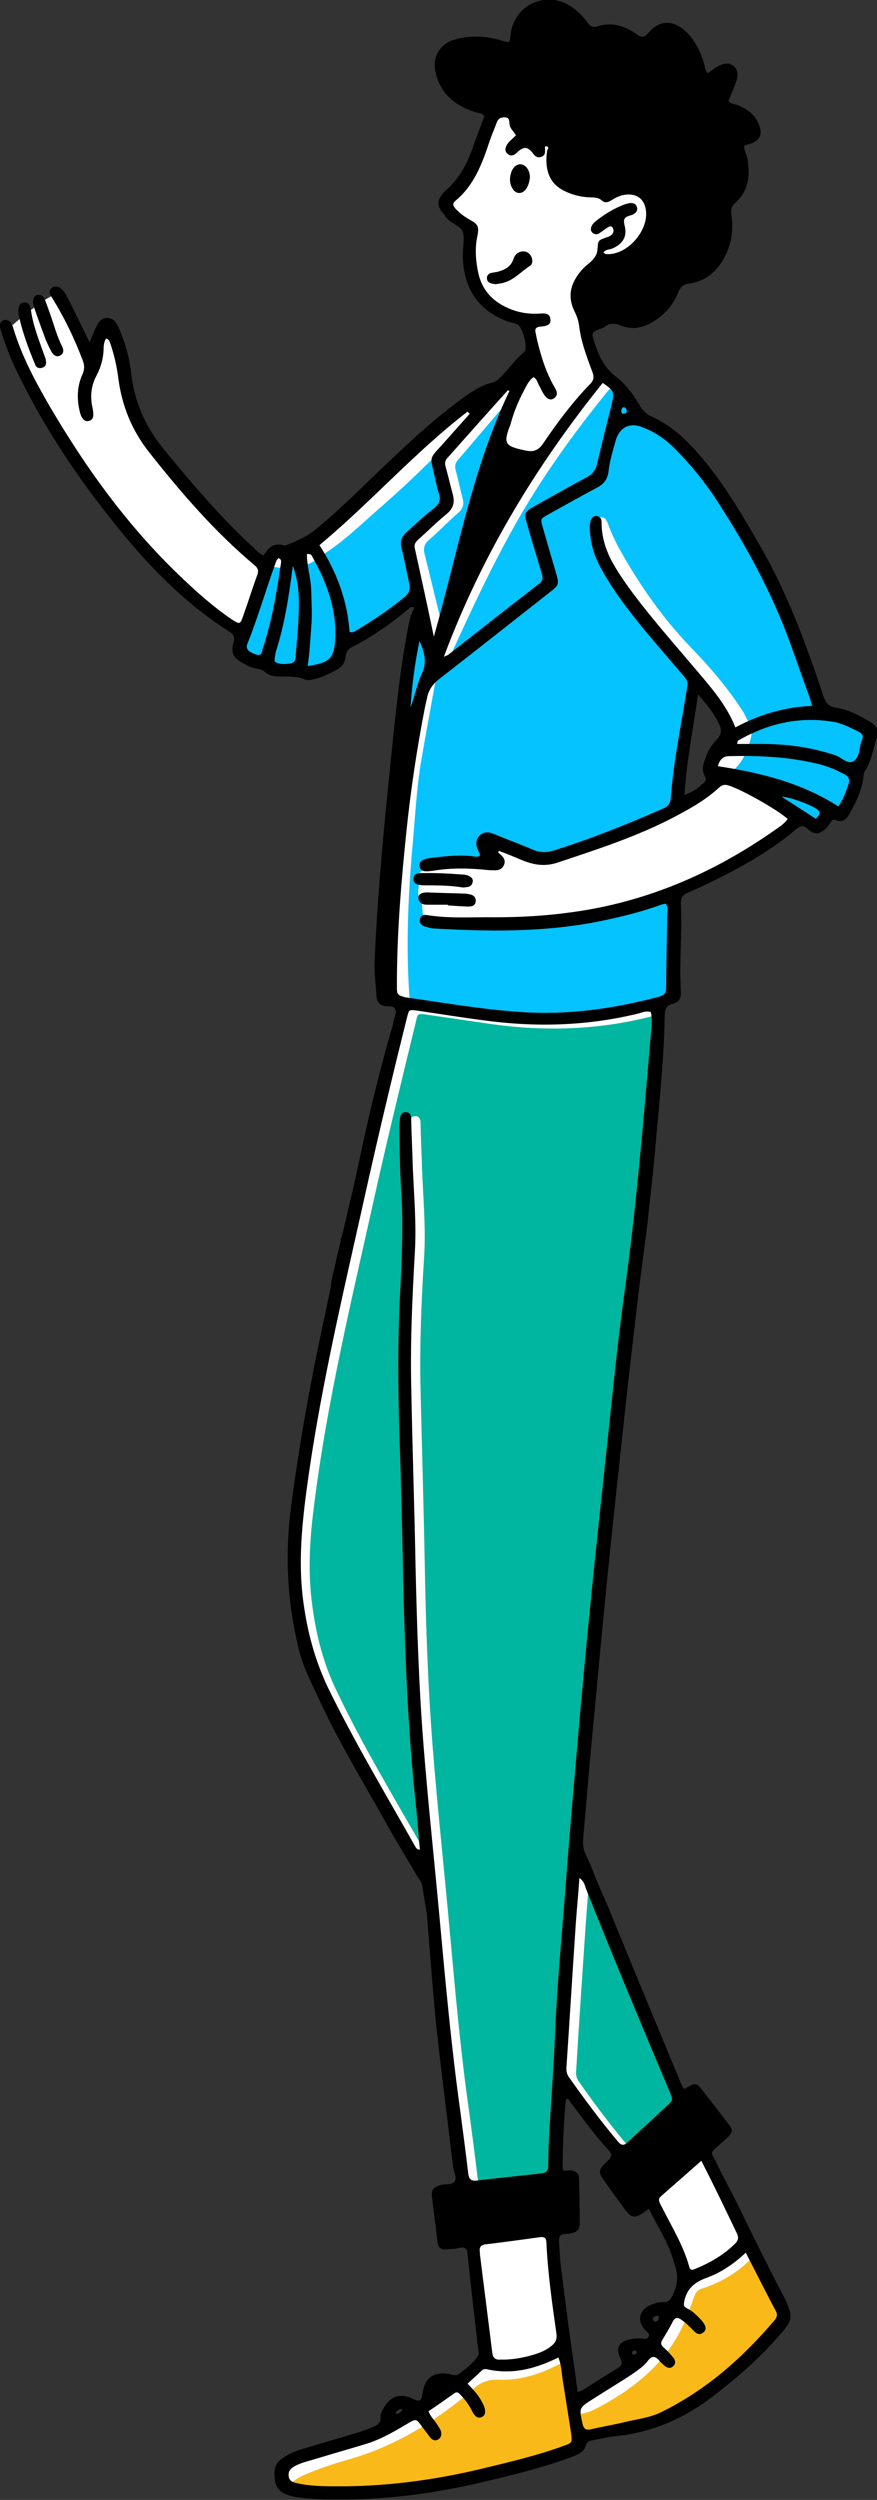 <?xml version="1.0" encoding="UTF-8"?> <!-- Generator: Adobe Illustrator 24.3.0, SVG Export Plug-In . SVG Version: 6.00 Build 0) --> <svg xmlns="http://www.w3.org/2000/svg" xmlns:xlink="http://www.w3.org/1999/xlink" id="Слой_1" x="0px" y="0px" viewBox="0 0 244.6 696.6" style="enable-background:new 0 0 244.6 696.6;" xml:space="preserve"><rect x="0" y="0" width="244.6" height="696.6" fill="#333333" stroke="none"/> <style type="text/css"> .st0{fill:#FFFFFF;} .st1{fill:#00B6A0;} .st2{fill:#04C3FF;} .st3{fill:#F9B918;} </style> <g> <path class="st0" d="M229.5,198.8c-4.3-9.4-7.7-24.6-13-34.8c-5.3-10.2-22.1-36.5-22.1-36.5l-16.8-12.1l-5.3-7.7l-6.2-5.5 l-2.3-14.4l18.2-12.1c0,0,4.3-13.9,4.5-14.6s-12.7-17.3-12.7-17.3s-28-15.7-29.9-15.7s-6.2,0.5-6.2,0.5s-2,7.6-4.9,14.2 c-2.9,6.6-8.4,13.4-8.4,13.4s2.5,5.2,4.5,6.2c2,1.1,2.1,4.5,2.1,4.5s-0.5,12.7,3.4,16.2c3.9,3.6,11.9,6.8,11.9,6.8l1.8,8.7 l-7.5,8.2l-7.1,5l-3.4,0.9c0,0-15.5,11.6-22.3,18.2s-20.3,20-24.8,21.6c-4.5,1.6-5.9,0.5-5.9,0.5l-2.6,4.7c0,0-4.3-2.8-5.2-3.8 c-0.9-1.1-16-14.3-23.9-25.8c-7.8-11.6-10.5-19.1-11.4-25.7c-0.9-6.6-3.4-11.9-4.5-11c-1.1,0.9-3.9,9.6-3.9,9.6s-7.3-18.4-9.3-19.2 c-3.6,0.4-15,10.7-15,10.7s9.8,19.6,18,33c8.2,13.4,26.6,35.1,31.2,38.7c4.6,3.6,16.4,13.2,16.4,13.2s-1.8,3.7-0.2,5.3 s7.3,2.9,7.3,2.9s5.5,1.1,8.2,1.8c2.7,0.7,8,0,9.4-0.9c1.4-0.9,3.7-6.6,4.3-7c0.5-0.4,19.1-12.3,19.1-12.3l1.6,1.6l0.5,3 c0,0-3.2,10.2-5.2,25c-2,14.8-4.6,78.8-4.6,78.8l0.7,3.6l4.3,0.4l-0.5,5.7l-19.4,80.2c0,0-8,40.8-9.4,57.9 c-1.4,17.1,0.7,35.8,5.7,46.2c5,10.3,30.7,52.8,30.7,52.8s4.3,50.6,5,50.8c0.7,0.2,5.9,39.9,5.9,39.9L135,657 c0,0-7.8,8.2-13.4,11.2c-5.5,3-16.8,10-36.4,15.9c-4.8,1.6-8.7,6.1-6.6,8.6c2.1,2.5,23.3,2.1,39.7-0.4c16.4-2.5,40.8-8.7,40.8-8.7 s3,1.2,2.2-5.8l2.3,1.1l23.5-5.9l20.3-14.1l11.8-14.6l-26.7-52l-17.8-44.6L160.9,513l4.5-51l12.1-110.9l6.1-56.9l0.2-14.8l4.4-2.3 l-0.4-28.5l23.7-12.3l10.9-8.2l4.7,2.4l3.9-3.3h3.2l4.7-11l4.4-12.6C243.2,203.8,233.9,198.7,229.5,198.8z M161.6,586.1l17.8,23.2 l11,21.7l0.4,6.1c0,0-7.1,14.4-8.9,17.1c-1.8,2.7-16.6,12.1-16.6,12.1l-4.5,2.9l-0.3,3.6c-2.3-11.8-5.6-37.8-5.6-37.8l-0.4-26.9 l1.4-28.7L161.6,586.1z M199.7,208.5c0,0-2.3,5.7-0.2,7.5c0,3.6-11.1,8.4-11.1,8.4l5.2-35.2c4.5,2.8,9.6,14.9,9.6,14.9L199.7,208.5 z"></path> <path d="M5.1,87.1c0-1.6,0.3-2.6,1.5-2.8c1.2-0.2,1.8,0.7,2,1.9c0.6,4.5,2.3,8.7,3.8,12.9c0.2,0.5,0.4,1,0.4,1.5 c0.2,0.9-0.1,1.6-1.1,1.9c-0.8,0.2-1.5,0-1.8-0.7C7.8,96.8,6,91.9,5.1,87.1z"></path> <path d="M9.2,84.3c0-1.1,0.3-1.9,1.2-2.1c0.9-0.2,1.6,0.2,2,1.1c0.5,1.1,0.9,2.3,1.3,3.4c1.2,3.2,2,6.6,3.6,9.8 c0.5,1,0.6,2-0.6,2.6c-1,0.5-1.8-0.2-2.3-1c-0.6-1.1-1.1-2.2-1.6-3.3c-1.1-3-2.2-5.9-3.2-8.9C9.4,85.3,9.3,84.7,9.2,84.3z"></path> <path class="st1" d="M119.7,516.5c-0.4-4.5-0.7-8.9-1.2-13.3c-2.1-20-2.9-40-3.4-60.1c-0.4-14.1-0.7-28.3-1.1-42.4 c-0.4-13.1-0.5-26.2,0.2-39.3c0.5-9.5,1-19,0.3-28.6c-0.4-5.6-0.4-11.3-0.5-16.9c0-1.1,0.1-2.2,0.2-3.4c0.1-0.9,0.7-1.5,1.6-1.5 c1,0,1.4,0.7,1.5,1.6c0,0.4,0,0.8,0,1.2c0.1,3.9,0.3,7.8,0.4,11.7c0.3,8.2,1.1,16.4,0.6,24.6c-0.8,12.5-1.3,25-1,37.5 c0.4,16.7,0.9,33.4,1.2,50.1c0.3,16.5,0.9,33,2.2,49.4c1.3,16.5,3.1,33,4.6,49.5c1.6,17.4,3.1,34.9,5.6,52.2c0.8,6,1.6,12,2.3,18 c0.2,1.6,0.9,2.1,2.4,1.9c6-0.7,12-1.4,18-2c1.3-0.1,1.8-0.7,1.8-2c0-2.5,0-4.9,0.2-7.4c0.6-9.7,1.3-19.4,1.7-29.1 c0.6-13.2,1.9-26.4,2.8-39.5c1-13.7,2.2-27.4,3.4-41c1.2-14,2.5-27.9,3.9-41.9c1.5-14.9,3.1-29.7,4.7-44.6 c1.4-13.1,2.7-26.3,4.5-39.4c3.4-24.4,5.4-48.9,7.5-73.3c0.2-1.8,0.4-3.6-0.1-5.4c-1.3-0.4-2.3,0.2-3.4,0.4 c-14.3,3.5-28.8,3.9-43.3,1.9c-6.2-0.9-12.3-1.8-18.5-2.7c-2.3-0.3-2.3-0.3-2.8,2c-3.9,16-7.8,32-11.4,48.1 c-6.5,29.3-13.6,58.4-17.2,88.3c-1.1,8.8-1.5,17.5-0.3,26.3c1.1,8.3,3.1,16.2,6.8,23.8c7.3,15.3,16,29.7,24.4,44.4 C118.7,516,118.9,516.6,119.7,516.5z"></path> <path class="st1" d="M164.3,524.4c-0.4,4.4-0.7,8.5-1,12.6c-0.9,13.3-1.8,26.6-2.6,39.9c-0.1,1,0,2,0.6,2.9 c4.3,6.2,8.9,12.3,13.8,18.1c1,1.1,1.7,1.1,2.7,0.1c3.5-3.3,7.1-6.5,10.6-9.8c2-1.8,2-1.9,1-4.4c-7.9-18.8-15.8-37.6-23.3-56.5 C165.7,526.4,165.6,525.3,164.3,524.4z"></path> <path class="st2" d="M136.1,234.8c1.6,5.3,0.5,6.5-4.2,5.7c-2.9-0.5-5.7,0.4-8.5,0.7c-1.5,0.2-2.9,0.9-4.5,1c-1,0-2,0.8-1.9,1.7 c0.4,2.4-1.3,4.8,0.4,7.1c0.4,0.6,0.3,1.6,0.4,2.4c0.2,2.6,0.6,3,3.2,3.7c8.7,2.1,17.4,2.3,26.2,1c9.2-1.4,18.5-2.5,27.6-4.2 c3.4-0.6,6.8-1.3,10.1-2.5c2.3-0.8,2.7-0.4,2.6,2.1c-0.1,2.2-0.5,4.5-0.6,6.7c-0.2,4.4,0.1,8.8,0.7,13.2c0.5,4,0,5.1-4,6.2 c-4.9,1.3-9.8,2.1-14.8,2.4c-13,0.8-26,0.9-39,0c-4.2-0.3-8.4-0.6-12.5-1.7c-3-0.8-3-0.9-3.2-3.9c-0.9-14.1-0.2-28.2,1.1-42.3 c0.6-7,1-14.1,2.1-21.1c1.4-8.2,2.9-16.3,4.4-24.5c0.2-1.3,0.4-2.8,2.3-3.1c1.2-0.2,1.3-1.8,1.7-2.8c5.9-13,11.9-25.8,19-38.2 c6.7-11.6,14.4-22.4,22.7-32.8c3.8-4.7,2.6-4.1,6.5-0.2c1,1,1.9,2.1,2.9,3.2c1.1,1.2,2,2.5,4,2.3c1.3-0.1,2.1,1.2,3,1.9 c6.2,5.4,11.3,11.8,15.5,18.9c4,6.7,8.1,13.3,12.2,19.9c1.6,2.6,3,5.4,4.2,8.2c3.6,9,7.3,18,10.8,27.1c1.4,3.5,0.2,5.4-3.7,5.9 c-2.9,0.4-5.9,0.7-8.7,1.7c-1.5,0.5-2.8,2.4-4.3,1.6c-1.2-0.6-1.7-2.4-2.5-3.7c-4.2-6.6-9.3-12.5-14.7-18.1 c-7.6-7.9-13.8-16.7-19.2-26.2c-1.4-2.4-2.6-4.9-3.6-7.5c-0.2-0.5-0.3-1-0.6-1.4c-0.4-0.9-1.1-1.2-2-1c-0.8,0.2-1,0.9-1,1.7 c0,1,0.2,2,0.5,3c1.3,4.5,3.4,8.5,5.9,12.4c5.1,8.1,11.1,15.5,17.5,22.5c2.2,2.4,2.9,4.8,2.3,8c-2,9.8-3.3,19.8-4.6,29.7 c-0.4,3.1-1.8,4.8-4.8,6c-9.7,3.7-19.6,6.6-29.3,10.3c-2.3,0.9-4.6,0.9-6.9,0.3C143.5,237.4,140,236.5,136.1,234.8z"></path> <path class="st3" d="M80,693.1c1.7-1.9,3.5-2.9,5.4-3.7c3.8-1.6,7.7-2.9,11.6-4c12.8-3.6,23.8-10.3,33.9-18.7 c0.3-0.3,0.7-0.5,0.9-0.8c2-2.1,4.4-2.9,7.4-2.8c5.3,0.2,10.3-1.2,15.1-3.5c0.7-0.4,1.5-0.7,2.2-1c0.1,0,0.2,0,0.6,0.1 c0.6,3.5,1.2,7.1,1.8,10.7c0.5,3,1.7,3.8,4.6,2.9c1.1-0.3,2.1-0.8,3.1-1.3c10.2-5.4,18.9-12.3,23.9-23c1.2-2.6,2.1-5.3,3.1-8 c0.4-1,0.8-1.8,1.9-2.2c5.4-1.7,10.1-4.4,14.3-8.7c2.2,5.1,6.2,8.8,7.4,14.2c0.7,3.1,0.4,5.8-1.6,8.4c-1.8,2.3-3.8,4.3-6.1,6.1 c-7.1,5.4-14.2,10.9-22.3,14.6c-6.7,3.1-13.6,5.6-20.9,6.9c-3.4,0.6-6.7,1.7-9.8,3.4c-5.5,2.9-11.5,4.4-17.4,5.9 c-7.7,2-15.5,4-23.4,5c-8,0.9-16.1,2-24.2,1.6c-1.9-0.1-3.9-0.1-5.8-0.4C84,694.3,82.2,693.6,80,693.1z"></path> <path class="st2" d="M140.2,108c-0.3,0.8-0.6,1.5-1.2,2.1c-4.5,5-8.5,10.5-13.4,15.1c-1.8,1.7-2.5,3.6-1.7,6.1 c0.7,2.2,1,4.6,1.7,6.8c0.5,1.5,0,2.5-1.1,3.5c-2.6,2.3-5,4.8-7.7,7.1c-1.9,1.6-2.4,3.3-1.7,5.7c0.9,2.9,1.5,5.9,2.2,8.9 c0.7,3.1,0.8,3.2-1.9,4.6c-4.5,2.3-8.4,5.5-12.4,8.4c-0.8,0.6-1.5,1.4-2.4,1.9c-1.9,1.2-3.6,0.4-3.7-1.8 c-0.4-7.7-3.1-14.5-7.3-20.9c0-0.1,0-0.2-0.1-0.6c6.4-3.9,11.7-9.3,17.4-14.2c8.9-7.8,17.3-16.2,25.3-25 C134.8,113,137.6,110.6,140.2,108L140.2,108z"></path> <path class="st2" d="M142.1,111.7c-4.3,7.7-6.9,16-9.5,24.3c-0.2,0.7-0.6,1.4-0.5,2.1c0.5,3.1-0.5,5.9-1.1,8.8 c-1.8,8.2-3.6,16.4-5.5,24.5c-0.3,1.5-0.5,3-1.4,4.4c-0.7-0.6-0.7-1.3-0.9-2c-1.6-6.4-3.1-12.7-4.7-19.1c-0.5-1.8-0.3-3,1.2-4.3 c2.8-2.4,5.3-5.1,8.1-7.5c1.3-1.2,1.7-2.4,1.2-4.1c-0.7-2.6-1.2-5.2-1.9-7.7c-0.3-1.1-0.2-2,0.5-2.8c4.3-5,8.6-10.1,12.9-15.1 C141,112.6,141.6,112.2,142.1,111.7L142.1,111.7z"></path> <polygon class="st3" points="140.2,108 140.3,107.9 140.2,108 "></polygon> <path d="M129.1,247.3c-3.6-0.6-7.3-0.6-11-0.6c-0.3,0-0.6,0-0.9-0.1c-1.1-0.1-2-0.6-1.9-1.9c0.1-1.1,1.1-1.4,2-1.4 c4-0.1,7.9,0.1,11.9,0.4c0.4,0,0.8,0.1,1.2,0.2c0.9,0.4,1.7,0.9,1.4,2c-0.2,0.9-0.9,1.3-1.8,1.3 C129.7,247.3,129.4,247.3,129.1,247.3z"></path> <path d="M124.9,252.1c-1.8,0-3.7,0-5.5,0c-0.7,0-1.4,0-2-0.5c-1-0.8-1-2.2,0.2-2.7c0.6-0.2,1.4-0.3,2.1-0.2 c3.3,0.1,6.5,0.2,9.8,0.3c0.5,0,1,0.1,1.5,0.2c1,0.2,1.7,0.7,1.7,1.9c-0.1,1.2-1,1.5-1.9,1.5c-1.9,0-3.9-0.2-5.8-0.3 C124.9,252.2,124.9,252.2,124.9,252.1z"></path> <path d="M138.2,79.2c-0.4-0.1-0.9-0.1-1.4-0.3c-0.6-0.2-1-0.7-1-1.4c0-0.7,0.4-1.2,1-1.4c0.7-0.2,1.4-0.2,2.1-0.4 c1.9-0.5,3.6-1.4,4.3-3.5c0.2-0.7,0.6-1.3,1.2-1.7c1.1-0.7,2.5-0.6,3.3,0.3c0.9,1,1.1,2.6,0.1,3.3c-2.4,1.5-4.3,3.8-7.1,4.6 C140,79,139.2,79,138.2,79.2z"></path> <path d="M147.8,49.4c-0.1,1.1-0.4,2.3-1.1,3.3c-1.2,1.6-3,1.4-3.9-0.4c-0.6-1.1-0.7-2.3-0.4-3.6c0.4-1.9,1.6-3.1,3-2.9 C146.7,46,147.8,47.5,147.8,49.4z"></path> <path class="st2" d="M210,201.1c0,0,0,10-6.8,14.6c11,6.4,23.9,15,23.9,15l4.6-4.3l3.6,0.7l3.6-10.7l0.7-2.5l3.2-10.7 C242.8,203.2,233.5,192.5,210,201.1z"></path> <path class="st2" d="M74.5,157.6c0,0,8.9,2.6,15.1-2.6c5.2,14,8.4,22.6,5.2,28.6c-3.2,6.1-13.5,3.2-13.5,3.2s-15.3-3.2-15.7-4.6 c-0.4-1.4,5.7-17.5,5.7-17.5L74.5,157.6z"></path> <polygon class="st2" points="116.9,169.7 120.5,183.6 113.4,203.9 112.7,188.9 "></polygon> <path d="M219.1,640.9c-4.7-8.9-9.1-17.9-13.5-26.9c-1.9-3.8-3.9-7.4-5.7-11.2c-1.7-3.4-2.1-2.6,0.9-5.3c0.7-0.6,1.4-1.2,2.1-1.9 c1.5-1.5,1.6-2.1,0.3-3.7c-2.5-3.3-5-6.5-7.5-9.7c-1.4-1.8-1.8-1.8-3.8-0.7c-0.3,0.2-0.7,0.4-1.1,0.6c-0.3-0.5-0.6-1-0.8-1.4 c-6.8-16.4-13.6-32.7-20.3-49.1c-0.5-1.3-3.2-7.3-3.7-8.6c-0.7-2.1-1.7-4.2-2.6-6.2c-0.8-1.6-0.9-3.3-0.7-5.1 c0.9-10.1,1.7-20.2,2.7-30.3c1.3-14,2.6-27.9,4-41.9c1.5-14.8,3.1-29.5,4.7-44.3c1.2-11.4,2.6-22.8,3.9-34.2c0.2-1.9,2.2-17,2.2-17 c0.1-0.8,0.2-1.6,0.3-2.4c0.7-6.6,1.5-13.2,2.1-19.9c1.1-13,2.6-25.9,2.8-38.9c0-1.7,0.6-2.7,2.2-3.1c1.8-0.4,2.4-1.5,2.3-3.4 c-0.5-8.1,0.4-16.2,0-24.3c-0.1-1.7,0.4-2.6,2-3.3c2.9-1.2,5.8-2.6,8.6-4c7.6-3.8,15-8.1,21.5-13.6c1.3-1.1,2.1-1.2,3.3-0.1 c1.9,1.7,3.1,1.6,5-0.1c0.5-0.5,1-1.1,1.3-1.7c0.4-0.6,0.7-1,1.4-0.7c2.2,0.9,3.2-0.4,4.1-2c1.7-3.1,3.3-6.4,3.7-10 c0.1-0.6,0.1-1.2,0.5-1.8c1.7-2.6,2.2-5.7,3.1-8.7c0.8-2.7,0.3-3.6-2.1-5.1c-2.8-1.6-5.8-3.2-9.1-3.7c-2-0.3-2.8-1.2-3.5-3.1 c-4.8-14.4-10-28.6-17.6-41.8c-5.3-9.2-10.6-18.3-17.6-26.2c-3.6-4.1-7.6-7.7-12.7-10c-1.4-0.6-2.5-1.6-3.3-3 c-1.8-3.1-4-6.1-6.8-8.2c-3.2-2.5-4.7-5.8-5.9-9.4c-0.9-2.9-0.9-2.9,2-4c0.3-0.1,0.6-0.2,0.8-0.4c1.4-1.1,2.8-1.1,4.5-0.4 c2.9,1.2,5.8,0.8,8.6-0.8c3.4-1.9,6-4.7,7.4-8.3c0.7-1.6,1.4-2.4,3.2-2.6c4.5-0.6,7.6-3.3,9.7-7.2c2-3.7,2.6-7.7,2-11.9 c-0.2-1.3-0.1-2.3,1-3.3c3.9-3.5,4.3-7.9,3.4-12.7c-0.2-1.1-1-2-0.8-3.3c0.3-0.1,0.5-0.3,0.8-0.3c3.6-0.8,4.6-2.9,3-6.2 c-1.1-2.4-3.1-3.7-5.4-4.7c-0.9-0.4-2.1-0.3-2.8-1.3c0.7-1.9,1.6-3.7,2.2-5.6c0.5-1.5,0.5-3.1-0.9-4.2c-1.4-1-2.9-0.6-4.3,0.2 c-1,0.6-1.8,1.2-2.8,1.9c-0.8-0.9-0.8-2-1.1-2.9c-1-3.3-2.5-6.3-5-8.7c-3.5-3.3-7.3-3.3-10.4,0.3c-1.3,1.5-2,1.4-3.4,0.4 c-3.2-2.3-6.9-3.4-10.7-2.2c-1.6,0.5-2.2,0-3-1.1c-1.4-1.9-3.1-3.6-5.2-4.8c-7-4-15.4,0.4-16.2,8.3c-0.2,2.3-0.2,2.3-2.5,1.6 c-4.3-1.3-8.7-1.5-13-0.3c-4.3,1.2-6.4,4.9-5.4,9.2c1.3,5.9,5.4,9.2,10.9,11c0.9,0.3,2.1,0.2,2.7,1.2c-1.1,3-2.3,5.9-3.3,8.9 c-1.6,4.5-3.8,8.6-7.5,11.8c-0.5,0.4-0.9,0.9-1.2,1.4c-1.1,1.5-1.1,2.6-0.1,4.2c0.4,0.6,1,1.1,1.3,1.7c1.3,2,4.6,2.5,4.9,4.7 c0.4,2.2-0.3,4.7-0.1,7c0.4,8.4,4.3,14.4,12.3,17.4c1,0.4,2,0.5,2.9,0.9c1.4,0.5,3,6.4,2,7.6c-0.1,0.1-0.2,0.1-0.2,0.2 c-2.3,1.9-4,4.3-6.1,6.5c-0.8,0.8-1.5,1.6-2.7,1.9c-2.9,0.7-5.4,2.3-7.9,4.1c-8.1,5.8-15.3,12.6-22.6,19.5 c-6.2,5.9-12.3,12.1-19,17.5c-2.2,1.8-4.7,2.9-7.2,3.9c-0.5,0.2-1,0.5-1.4,0.4c-2.8-0.9-4.4,0.6-5.7,2.8c-1.3-0.6-2.1-1.5-3-2.4 c-9.2-8.5-17.3-18-25.2-27.7c-4.9-6.1-7.8-12.9-8.7-20.6c-0.5-4.5-1.7-8.8-3.6-13c-0.6-1.4-1.5-2.5-3.2-2.5c-1.6,0-2.3,1.2-2.9,2.4 c-0.7,1.3-1.2,2.7-1.9,4.4c-2-4.1-3.8-7.7-5.6-11.4c-0.5-1-1-2-1.7-2.9c-1-1.3-2.3-1.6-3.2-0.9c-1.2,1-0.5,1.9,0.1,2.9 c3.4,5.5,6.2,11.3,8.5,17.4c0.5,1.3,0.5,2.5-0.1,3.8c-1.5,3.3-1.6,6.7-0.8,10.2c0.5,2.2,1.4,3.1,2.6,2.8c1.2-0.3,1.5-1.3,1-3.7 c-0.7-3.1-0.4-6.1,1.1-8.9c1.2-2.3,1.9-4.7,2-7.3c0-1.1,0.1-2.2,0.7-3.1c1.1,0.4,1,1.2,1.3,1.8c1,3,1.7,6.1,2.1,9.3 c1,7.6,3.7,14.4,8.5,20.5c9,11.4,18.4,22.3,29.5,31.6c0.9,0.8,1.2,1.4,0.8,2.6c-1.4,3.8-2.6,7.7-4,11.6c-0.8,2.3-0.9,2.3-3,1 c-5.2-3.5-9.9-7.7-14.4-12c-14.7-14-26.4-30.2-36.6-47.6c-4-6.9-7.8-14-10.1-21.7c-0.2-0.6-0.4-1.2-0.8-1.6 c-0.5-0.6-1.2-0.8-1.9-0.6C0.4,89.5,0,90,0,90.8c0,0.5,0.1,1,0.3,1.5c1,3.2,2.2,6.4,3.6,9.5c7.6,16.2,17.5,31.1,28.7,44.9 c9.1,11.3,19.2,21.6,31.5,29.4c1.3,0.9,1.4,1.6,1,3c-0.7,2.9-0.1,4.1,2.5,5.6c1.2,0.7,2.5,1.4,4,1.6c0.8,0.2,1.6,0.3,2.2,0.9 c1.1,1,2.6,1.3,4,1.3c2.4,0.1,4.9-0.2,7.2,0.8c1.1,0.5,2.4,0,3.6-0.3c1.7-0.5,3.2-1.3,4.8-2.1c1.7-0.8,2.8-1.9,3-3.9 c0.1-1.3,0.7-2.2,2-2.8c5.5-2.8,10.5-6.4,15.3-10.3c0.4-0.4,0.8-1,1.9-0.6c-1.3,2.2-1.6,4.7-2.1,7.2c-2.1,11.7-3.3,23.5-4.5,35.3 c-1.9,18.5-3.7,37.1-4.5,55.7c-0.2,3.4,0.3,6.7,0.5,10.1c0.1,1.3,0.6,2.3,2.1,2.7c1,0.3,2.5-0.3,3.1,0.9c0.5,1.1-0.3,2.4-0.5,3.6 c-0.1,0.9-0.4,1.8-0.7,2.7c-3.5,12.3-6.5,24.8-9.1,37.3c-1.3,6.1-2.8,12.2-4.2,18.3c-0.3,1.1-0.4,1.7-0.7,2l0,0.7l-2.5,10.8 c-0.3,3.2-1.2,6.3-1.8,9.5c-3.9,17.7-7.1,35.5-9.5,53.5c-1.8,13.6-1.1,26.9,2.2,40.2c1.2,5,3.7,9.5,5.8,14.2 c5.5,11.8,12.3,22.9,18.6,34.2c2.8,5,5.8,9.9,8.7,14.8c0.5,0.8,1.2,1.6,1.3,2.7l1.3,8c0,0,1.7,22.9,2.8,32.8 c1.4,12.5,3,25,4.5,37.5c0.2,1.3,1.1,2.8,0.4,3.8c-0.7,1.1-2.4,0.7-3.7,1c-2.3,0.6-2.9,1.4-2.6,3.7c0.5,4.1,1.1,8.1,1.5,12.2 c0.2,1.6,1,2.2,2.4,2.1c1.2-0.1,2.5-0.1,3.7-0.4c1.6-0.4,2.2,0.1,2.3,1.7c0.9,8.7,1.9,17.3,2.9,25.9c0.1,0.8,0.4,1.7,0,2.4 c-1.2,2.1-3.2,3.4-5,4.9c-1.2,1-2.3,0.3-3.5,0.1c-3.9-0.5-6.4,1.4-6.9,5.2c-0.3,2.5-0.8,2.8-3,1.7c-3.3-1.5-6-0.6-7.8,2.5 c-0.5,0.9-1,1.8-1,2.9c0.1,1.4-0.7,2-1.9,2.5c-1.2,0.5-2.5,1-3.7,1.4c-5.6,1.7-11.2,3.3-16.8,5c-1.9,0.6-3.6,1.4-5.2,2.6 c-2.2,1.6-2.1,3.8-1.8,6.1c0.4,2.2,1.8,3.4,3.8,4c1.2,0.4,2.4,0.6,3.6,0.7c4.2,0.6,8.4,0.5,12.6,0.5c12.9-0.2,25.5-1.9,38-4.9 c8.5-2,16.9-4,25.1-7.1c1.6-0.6,3.1-1.3,3.6-3.1c0.3-1,0.9-1.2,1.7-1.4c2.3-0.4,4.6-1,6.9-1.2c9.4-1,17.9-4.5,25.4-10 c7.9-5.9,15.3-12.3,21.6-20c1.6-1.9,1.9-3.7,0.9-5.9C219.7,642.2,219.4,641.5,219.1,640.9z M73.3,180.7c-0.3,0.8-0.1,2.2-1.8,1.7 c-2.2-0.7-3.1-1.6-2.5-3c3-7.5,5.2-15.3,8-22.9c0.1-0.4,0.4-0.7,0.7-1c0.8,0.4,0.7,0.8,0.7,1.2C77.2,164.8,75.9,172.9,73.3,180.7z M83.3,171c-0.1,3.8-0.5,7.5-0.8,11.3c-0.1,0.9,0.1,2.2-1.3,2.5c-1.4,0.3-2.8,0.4-4.2-0.2c-0.5-0.2-0.4-0.7-0.4-1.1 c0.1-0.6,0.2-1.2,0.3-1.8c2.4-7.4,3.6-15.1,4.6-22.7c0.1-0.4,0.1-0.8,0.2-1.2C83.3,162,83.5,166.5,83.3,171z M195.6,602.1 c3.6,7,6.8,13.7,10,20.4c0.5,1.1,0.2,2-0.6,2.7c-3.2,3.2-7.1,5.4-11.3,7.1c-0.9,0.4-1.3,0.1-1.5-0.8c-1.6-5.7-4.7-10.8-7.4-16.1 c-1.6-3-1.3-2.6,0.9-4.6C188.9,608,192.1,605.2,195.6,602.1z M163.4,526.2c7.5,18.9,15.4,37.7,23.3,56.5c1.1,2.5,1.1,2.5-1,4.4 c-3.5,3.3-7.1,6.5-10.6,9.8c-1.1,1-1.7,1-2.7-0.1c-4.9-5.8-9.4-11.9-13.8-18.1c-0.6-0.9-0.7-1.9-0.6-2.9 c0.9-13.3,1.7-26.6,2.6-39.9c0.3-4.1,0.7-8.2,1-12.6C162.9,524.2,163.1,525.3,163.4,526.2z M227.6,228.2c-3.2-2.1-6.2-4-9.6-6.2 c2.4,0.1,8.4,2.3,10,3.6C229.3,226.6,228.1,227.3,227.6,228.2z M236.6,218.7c-0.7,2-1.4,4-2.8,6c-10.3-6.6-21.7-9.4-33.6-11.2 c0.5-1.7,1.3-2.8,3.2-2.8c8.5-0.2,17,0.2,25.3,2.3c2.3,0.6,4.5,1.5,6.5,2.6C236.6,216.2,237.2,217.1,236.6,218.7z M196.7,216.5 c0.4,0.6,0.1,1.2-0.4,1.6c-1.5,1.4-3,2.6-5.4,3.4c0.6-9.4,2.4-18.3,3.8-28c2.7,3.1,4.9,5.8,6.2,9.1c0.5,1.4-0.1,2.6-1.1,3.6 c-1.2,1.3-2.2,2.7-2.8,4.4C196.3,212.5,195.4,214.4,196.7,216.5z M232.2,201.1c2.6,0.4,4.8,1.6,7.1,2.7c1,0.5,1.7,1.1,1.1,2.4 c-0.1,0.2-0.1,0.4-0.2,0.6c-0.6,1.8-0.5,4.3-2.1,5.3c-1.7,1-3.3-1-5-1.6c-6.8-2.3-13.7-3.2-20.8-3.2c-2.2,0-4.4,0-6.7,0 c0.1-0.5,0.1-0.8,0.2-0.9C214.1,201.6,222.8,199.6,232.2,201.1z M173.3,114.5c0-0.5,0.2-1.1,0.8-1c0.4,0,0.6,0.5,0.7,0.9 c0.1,0.7-0.4,0.8-0.9,0.9C173.3,115.3,173.3,114.9,173.3,114.5z M168.1,106.7c3.2,2.2,3.3,2.5,2.5,6c-1.4,5.6-2.8,11.1-4.1,16.7 c-0.4,1.6-1.2,2.7-2.7,3.5c-5,2.7-9.8,5.4-14.8,8.2c-2.7,1.5-2.9,2-2,4.9c1.3,4.6,2.7,9.2,4.1,13.8c0.4,1.2,0.3,2.1-0.8,2.9 c-8.4,6.5-16.8,13.1-25.2,19.7c-0.2,0.2-0.5,0.2-1.3,0.6C134.4,154.6,149.6,129.7,168.1,106.7z M146.1,108.9 c0.7-1.3,1.3-2.8,2.7-3.8c1,0.5,1.1,1.6,1.6,2.4c0.4,0.6,0.6,1.3,1,1.9c1,1.8,2.1,2.3,3.1,1.6c1.4-1,0.7-2.2,0.1-3.2 c-2.4-4.2-3.8-8.8-4.9-13.5c-0.1-0.5-0.2-1-0.3-1.5c-0.3-1.2,0.1-1.7,1.4-1.8c1.3-0.1,3-0.3,2.7-2.1c-0.2-1.8-1.8-1.6-3.2-1.5 c-3.7,0.2-7.1-0.6-10.3-2.4c-3.5-2-5.7-4.9-6.6-8.9c-0.7-3.3-1-6.7-0.3-10.1c0.6-2.9,0.3-3.5-2.3-4.9c-1.4-0.8-2.7-1.8-3.8-3 c-0.6-0.7-0.9-1.4,0-2.1c0.1-0.1,0.1-0.2,0.2-0.2c5.1-4.3,7.3-10.3,9.3-16.3c0.6-1.8,1.4-3.6,2.1-5.5c0.4-1,1.1-1.3,2.2-1.3 c1.2,0,1.2,0.8,1.3,1.7c0,1.3,1.1,2.1,1.8,3.3c-0.9,1-1.9,1.6-2.5,2.6c-0.5,0.9-0.7,1.8,0.1,2.5c0.8,0.8,1.7,0.6,2.5-0.1 c0.3-0.3,0.6-0.6,0.9-0.8c1.4-1,2.2-0.9,3.4,0.4c0.7,0.9,1.3,1.9,2.7,1.4c1.3-0.5,1-1.6,1-2.6c0-0.3,0.2-0.4,0.5-0.3 c0.8,0.3,0.2,0.8,0.1,1.2c-0.2,1.4-0.3,2.9-0.1,4.3c0.4,3.2,2,5.5,4.9,6.9c2.2,1.1,4.6,1.7,7.1,1.8c1.2,0,2.4,0,3.4,0.9 c0.9,0.8,1.9,0.4,2.8-0.2c1.4-0.9,2.9-1.5,4.6-1.5c2.4,0,4.1,1.2,4.7,3.6c1.5,5.9-4.9,13.5-11,13c-0.2,0-0.3-0.2-0.7-0.4 c0.6-1,1.8-0.8,2.6-1.2c2.9-1.3,4.1-3.4,3.3-6.4c-0.4-1.6-0.1-2.3,1.4-2.7c0.3-0.1,0.6-0.2,0.9-0.3c0.9-0.5,1.5-1.2,1.1-2.2 c-0.3-0.9-1.1-1.1-2-1c-0.5,0.1-1,0.2-1.5,0.4c-2.9,1.1-5.5,2.7-7.9,4.6c-0.5,0.4-0.9,0.8-1.2,1.4c-0.3,0.7-0.3,1.4,0.3,1.9 c0.5,0.4,1.1,0.5,1.7,0.2c0.8-0.5,1.5-1.1,2.3-1.6c0.5-0.3,1.1-0.8,1.6,0c0.3,0.6,0.3,1.2-0.1,1.7c-0.5,0.6-1.2,0.8-1.8,1 c-2.5,0.9-2.1,0.9-2.4,3.6c-0.1,1.4-1.3,2.8-2.6,3.8c-1.4,1.1-2.5,2.4-3.4,3.9c-1.9,3.1-1.9,6.2-0.3,9.4c0.6,1.2,1,2.4,1.2,3.7 c0.5,4.5,2.1,8.7,3.7,13c0.5,1.3,0.5,2.2-0.5,3.3c-5,5.1-9.3,10.9-13.3,16.8c-1.4,2-2.9,2.3-5,1.8c-5.7-1.2-6.1-1.9-4-7.3 C143.2,115.1,144.5,111.9,146.1,108.9z M141.6,108.8c0,0,0.2,0,0.5,0.1c-10.4,21.8-14.5,45.4-21.1,68.5c-1.7-8.2-3.5-16.4-5.3-24.6 c-0.3-1.3,0.4-1.9,1.1-2.6c2.6-2.3,5.1-4.8,7.8-7c1.8-1.5,2.3-3.2,1.7-5.4c-0.7-2.6-1.3-5.2-2-7.7c-0.3-1-0.2-1.8,0.5-2.5 C130.4,121.3,136,115,141.6,108.8z M93.5,178c-0.3,5.5-1.6,6.7-7.7,7.6c0.6-3.7,0.7-7.2,1-10.7c0.3-3.5,0.1-6.9,0-10.4 c-0.1-3.4-1.2-6.7-1.2-10.1c1.1-0.2,1.4,0.4,1.6,0.9C91.2,162.4,93.9,169.8,93.5,178z M113.5,148.2c-1.5,1.3-2,2.7-1.5,4.6 c0.8,3.2,1.4,6.4,2.1,9.6c0.4,1.7,0.1,2.8-1.3,4c-4.1,3.4-8.5,6.3-13.1,9.1c-0.6,0.3-1.1,0.9-2.2,0.6c-0.6-8.7-3.6-16.8-8.4-24.2 c14.3-11.9,26.6-25.9,41.3-37.2c0.2,0.2,0.4,0.4,0.6,0.6c-2.4,2.7-4.9,5.5-7.3,8.2c-4.1,4.6-3.8,3.3-2.4,9.5c0.3,1.5,0.6,3,1.1,4.5 c0.7,1.9,0,3-1.4,4.2C118.4,143.6,116,146,113.5,148.2z M117,178.6c1.3,2.9,2.2,5.9,0.7,9c-1.4,3-2,6.4-3.2,9.5 C114.9,190.9,115.7,184.8,117,178.6z M110.7,274.4c0-14.5,1.2-28.8,2.7-43.2c1.2-11.4,2.9-22.7,5.1-34c0.2-0.9,0.4-1.8,0.6-2.7 c0.4-2.2,1.6-3.9,3.4-5.3c10.2-7.9,20.3-15.9,30.5-23.9c3-2.3,3-2.4,2-5.9c-1.2-4.1-2.4-8.2-3.6-12.4c-0.7-2.4-0.7-2.4,1.4-3.6 c4.6-2.5,9.1-5.1,13.7-7.5c1.8-1,2.9-2.2,3.2-4.4c0.3-2.9,1.2-5.8,2-8.7c1.1-3.8,4-5.2,7.6-3.7c3.4,1.3,6.3,3.3,8.9,5.9 c4.8,4.8,9,10.1,12.6,15.8c7.7,12,14.5,24.5,19.4,37.9c1.9,5.2,3.7,10.4,5.6,15.6c0.2,0.7,0.4,1.4,0.7,2.4 c-7.7,0.3-14.7,2.4-21.4,6c-2.6-6.6-7.2-11.6-11.5-16.7c-6.1-7.2-12.3-14.2-17.9-21.8c-1.8-2.5-3.5-5-5-7.7 c-1.7-3.2-2.8-6.6-2.9-10.2c0-0.5,0-1-0.1-1.5c-0.1-0.5-0.6-0.8-1.1-1c-0.7-0.2-1.2,0.2-1.6,0.7c-0.5,0.8-0.5,1.8-0.5,2.7 c0.1,4,1.2,7.7,3.1,11.1c3.4,6.3,7.7,11.8,12.2,17.3c3.6,4.3,7.3,8.6,11,12.9c0.7,0.8,1.1,1.5,0.9,2.7c-1.6,10.3-3.8,20.5-4.6,31 c-0.1,1.9-1,2.7-2.6,3.3c-9.8,4.3-19.8,8.3-30.1,11.5c-1.9,0.6-3.8,0.6-5.7-0.2c-3.2-1.4-6.5-2.6-9.7-3.9c-1.7-0.7-3.5-1.7-5.2-0.1 c-1.6,1.6-0.9,3.4,0,5.1c0.1,0.2,0,0.4,0,0.6c-1,0.5-2,0-3,0c-3.7-0.3-7.4,0.2-11,0.6c-0.5,0.1-1,0.2-1.5,0.4 c-0.9,0.3-1.4,0.9-1.3,1.8c0.1,1.1,0.9,1.5,1.9,1.5c0.7,0,1.4-0.1,2.1-0.2c4.9-0.8,9.8-0.7,14.7-0.2c0.8,0.1,1.6,0.1,2.5,0.1 c1.1,0,2-0.5,2.4-1.6c0.4-1,0-1.8-0.7-2.5c-0.3-0.3-0.7-0.6-1-0.9c0.1-0.1,0.2-0.3,0.3-0.4c2.1,0.8,4.1,1.6,6.2,2.5 c3.4,1.4,6.5,2,10.3,0.7c10.8-3.6,21.6-7.1,31.7-12.3c4.6-2.4,9.2-4.9,13.1-8.5c0.9-0.8,1.6-1,2.8-0.6c3.5,1.1,13.2,6.5,16.4,9.3 c-0.9,1.3-2.3,2.2-3.6,3.1c-17.1,12-35.9,20.1-56.7,22.9c-7.1,1-14.3,1.4-21.5,1.4c-6.2-0.1-12.5,0.4-18.7-0.6 c-1-0.2-1.9,0-2.1,1.2c-0.2,1.1,0.5,1.7,1.5,2c0.7,0.2,1.4,0.4,2.1,0.5c15.3,0.9,30.5,1.1,45.6-1.8c6-1.2,12-2.6,17.8-4.7 c0.5-0.2,1-0.3,1.6-0.4c0.7,1,0.5,2,0.4,3c-0.1,6.9-0.3,13.7-0.3,20.6c0,1.6-0.9,2-2.2,2.4c-12.6,3.3-25.3,5.1-38.3,4.2 c-10.8-0.7-21.5-2.6-32.3-4.1C110.6,277.2,110.7,277,110.7,274.4z M133,607.6c-1.5,0.2-2.2-0.3-2.4-1.9c-0.7-6-1.5-12-2.3-18 c-2.4-17.3-4-34.8-5.6-52.2c-1.5-16.5-3.3-33-4.6-49.5c-1.3-16.4-1.8-32.9-2.2-49.4c-0.3-16.7-0.9-33.4-1.2-50.1 c-0.3-12.5,0.3-25,1-37.5c0.5-8.2-0.3-16.4-0.6-24.6c-0.1-3.9-0.3-7.8-0.4-11.7c0-0.4,0-0.8,0-1.2c-0.1-0.9-0.5-1.6-1.5-1.6 c-1,0-1.5,0.6-1.6,1.5c-0.1,1.1-0.3,2.2-0.2,3.4c0.1,5.6,0.1,11.3,0.5,16.9c0.6,9.5,0.2,19-0.3,28.6c-0.7,13.1-0.6,26.2-0.2,39.3 c0.5,14.1,0.8,28.3,1.1,42.4c0.5,20.1,1.3,40.1,3.4,60.1c0.5,4.4,0.8,8.9,1.2,13.3c-0.9,0-1-0.5-1.3-0.9 c-8.3-14.7-17-29.2-24.4-44.4c-3.6-7.6-5.7-15.5-6.8-23.8c-1.2-8.8-0.7-17.5,0.3-26.3c3.6-29.8,10.7-59,17.2-88.3 c3.6-16.1,7.4-32.1,11.4-48.1c0.6-2.3,0.5-2.3,2.8-2c6.2,0.9,12.3,1.9,18.5,2.7c14.6,2,29,1.6,43.3-1.9c1.1-0.3,2.1-0.8,3.4-0.4 c0.5,1.8,0.2,3.6,0.1,5.4c-2.1,24.5-4.1,49-7.5,73.3c-1.8,13.1-3.1,26.2-4.5,39.4c-1.6,14.9-3.2,29.7-4.7,44.6 c-1.4,14-2.7,27.9-3.9,41.9c-1.2,13.7-2.4,27.3-3.4,41c-1,13.2-2.3,26.3-2.8,39.5c-0.4,9.7-1.2,19.4-1.7,29.1 c-0.1,2.5-0.2,4.9-0.2,7.4c0,1.3-0.5,1.8-1.8,2C145,606.3,139,606.9,133,607.6z M153.8,653.7c-2,1.6-4.3,2.3-6.7,2.9 c-2,0.5-4,0.8-6.1,0.9c-0.5,0-1,0-1.5,0c-1.4,0.1-2-0.5-2.2-1.9c-1.1-9-2.3-18.1-3.4-27.1c-0.1-0.4,0-0.8-0.1-1.2 c-0.1-1.1,0.3-1.7,1.5-1.9c5.1-0.6,10.1-1.3,15.2-2c1.3-0.2,1.9,0.2,1.9,1.6c0.4,8.5,1.6,16.9,2.8,25.3 C155.4,651.9,154.9,652.8,153.8,653.7z M112.3,671.3c-0.5,1.1-1.1,1.2-2,1.4C110.6,671.5,111.3,671.3,112.3,671.3z M157.3,681.5 c-7.6,2.8-15.5,4.6-23.3,6.5c-12.2,2.9-24.5,4.6-37,4.8c-3.9,0-7.8,0.1-11.6-0.4c-0.9-0.1-1.8-0.3-2.7-0.5 c-1.2-0.2-2.1-0.7-2.2-2.1c-0.1-1.4,0.7-2,1.7-2.6c2-1.1,4.2-1.5,6.4-2.2c4.6-1.4,9.2-2.7,13.8-4.1c4.1-1.3,7.8-3.5,11.5-5.7 c2.1-1.2,2.2-1.2,3.6,0.7c0.8,1.1,1.6,2.1,2.4,3.2c0.6,0.8,1.5,1.2,2.4,0.6c0.9-0.6,0.9-1.6,0.6-2.5c-0.3-0.6-0.7-1.2-1.1-1.8 c-0.7-1.1-1.7-2-2.3-3.5c2.4-1.6,4.8-3.3,7.2-5c0.8-0.6,1.3-0.1,1.8,0.5c1.2,1.2,2.1,2.5,2.9,3.9c0.3,0.6,0.6,1.3,1.1,1.8 c0.5,0.6,1.2,0.7,1.9,0.4c0.6-0.3,0.9-0.8,0.9-1.5c0-1.1-0.5-2-1-2.9c-0.9-1.8-2.4-3.3-3.9-4.9c1.4-1.3,2.7-2.4,3.9-3.6 c0.6-0.6,1.3-0.5,2-0.3c6.4,1.3,12.4-0.1,18.2-2.8c0.4-0.2,0.7-0.3,1.2-0.6c0.9,2,0.9,4,1.2,6c0.8,5,1.6,10.1,2.4,15.2 C159.6,680.6,159.6,680.7,157.3,681.5z M159.2,652.8c-1-7.2-1.9-14.4-2.8-21.6c-0.3-2.2-0.3-4.5-0.5-6.7c-0.1-1.3,0.4-1.9,1.6-2 c0.6,0,1.2-0.1,1.8-0.2c1.5-0.2,2.4-1.1,2.4-2.7c0-4.2-0.1-8.4-0.2-12.6c0-1.4-0.9-2-2.1-2.2c-0.8-0.2-1.6,0.3-2.4-0.1 c-0.3-2.3,0.4-17.3,0.9-19.8c0.8-0.2,1,0.6,1.3,1c3.4,4.5,6.7,9.1,10.5,13.2c1.1,1.2,1,1.9-0.2,3c-2.8,2.6-2.8,3.1-0.6,6.1 c1.7,2.4,3.5,4.8,5.2,7.2c2.1,2.8,3,2.9,5.8,0.8c0.2-0.2,0.5-0.3,1.1-0.7c2.2,4.6,5.1,8.8,6.6,13.7c0.7,2.4,1.7,4.6,1.1,7.2 c-0.2,1.1-0.6,2.2-1.1,3.2c-0.6,1.2-1.3,2-2.8,1.9c-1.2-0.1-2.4,0.4-3.6,0.9c-2.8,1.2-3.5,4.1-1.6,6.5c0.3,0.3,0.6,0.6,0.9,0.9 c0.4,0.4,0.7,0.7,0.4,1.3c-0.3,0.5-0.7,0.7-1.3,0.6c-1.2-0.2-2.4-0.1-3.7,0.1c-3.2,0.6-4.3,2.4-2.9,5.3c0.8,1.6,0.3,2.1-0.9,2.9 c-3.3,2-6.6,4.1-9.9,6.2c-0.2,0.1-0.4,0.1-1.1,0.3C160.5,661.6,159.8,657.2,159.2,652.8z M183.8,645.8c-0.1,0.5-0.3,1-0.9,1.1 c-0.5,0.1-0.8-0.3-0.8-0.7c0-0.6,0.6-0.8,1.1-0.9C183.6,645.2,183.8,645.4,183.8,645.8z M177.6,655.4c0,0.5-0.3,0.7-0.8,0.7 c-0.4,0-0.5-0.2-0.5-0.6c0-0.3,0.2-0.5,0.6-0.5C177.2,655,177.6,655.1,177.6,655.4z M215.8,646.8c-8.9,10.4-18.9,19.2-31.3,25.3 c-3.4,1.7-7.1,2-10.6,2.9c-3,0.7-6,1.2-9,1.9c-1.3,0.3-2,0.1-2.4-1.4c-1-4.6-1.1-4.5,3-7.1c3.6-2.3,7.3-4.5,10.9-6.9 c1.6-1.1,3.2-2.2,4.4-3.8c1.1-1.4,2-1.1,3,0c0.5,0.6,1.1,1.2,1.8,1.7c0.7,0.5,1.5,0.6,2.2-0.1c0.7-0.7,0.6-1.5,0.1-2.2 c-0.8-1-1.7-2-2.7-2.9c-0.9-0.7-1-1.4-0.4-2.3c1-1.7,2-3.3,2.9-5.1c0.6-1.1,1.3-1.1,2.2-0.5c1.2,0.8,2.2,1.8,3.2,2.8 c0.9,0.9,1.8,1.9,3.1,0.8c1-0.8,0.7-1.9-0.6-3.4c-1.2-1.3-2.4-2.5-4-3.3c-1.1-0.5-0.9-1.1-0.7-2.2c0.8-3.4,2.9-5.1,6.2-6.3 c3.9-1.4,7.5-3.8,10.9-7c2.9,5.6,5.5,10.9,8.3,16.1C217,645,216.7,645.8,215.8,646.8z"></path> </g> </svg> 